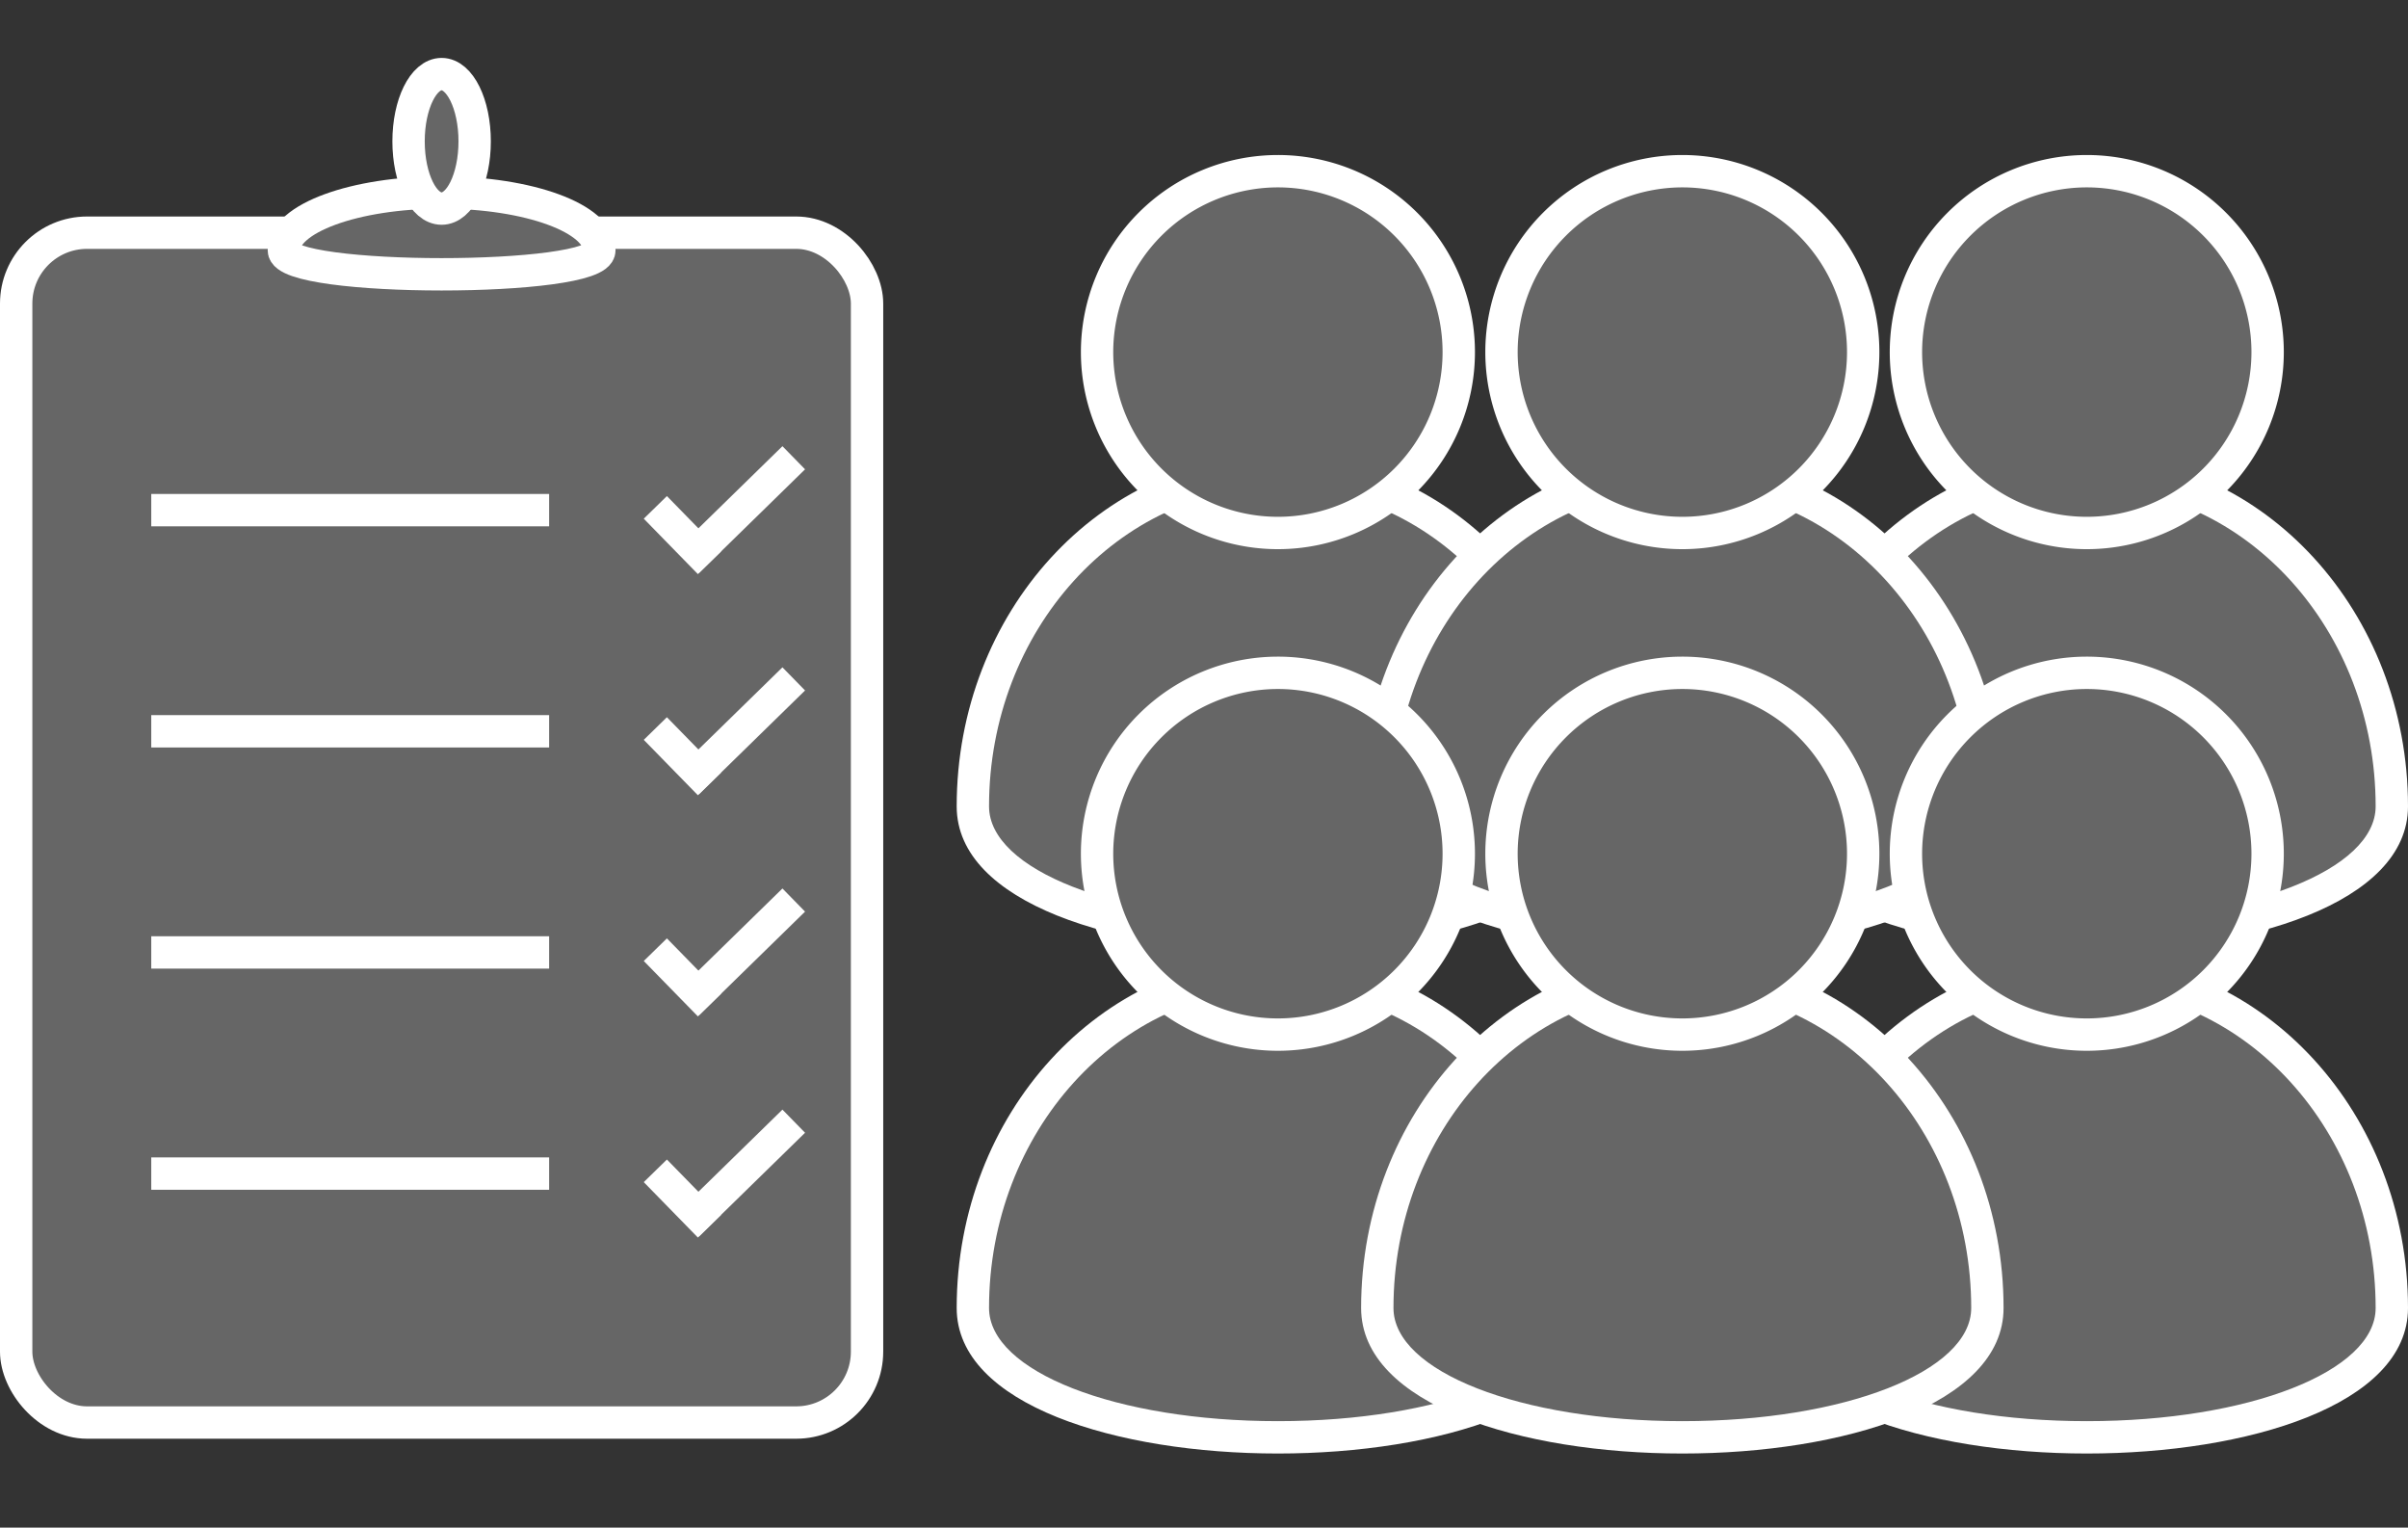 <svg id="レイヤー_1" data-name="レイヤー 1" xmlns="http://www.w3.org/2000/svg" viewBox="0 0 148.849 94.407"><rect x="0" y="0" width="148.849" height="94.407" fill="#333333" stroke="none"/><defs><style>.cls-1,.cls-3{fill:#666;}.cls-2{fill:#fff;}.cls-3{stroke:#fff;stroke-miterlimit:10;stroke-width:2px;}</style></defs><g id="パネル_アンケート" data-name="パネル・アンケート"><path class="cls-1" d="M78.994,57.828c-9.37,0-18.856-2.746-18.856-7.994,0-11.421,8.458-20.712,18.855-20.712s18.856,9.292,18.856,20.712C97.849,55.081,88.363,57.828,78.994,57.828Z"/><path class="cls-2" d="M78.993,30.121c9.846,0,17.856,8.843,17.856,19.712,0,3.922-7.843,6.994-17.856,6.994s-17.856-3.072-17.856-6.994c0-10.869,8.01-19.712,17.856-19.712m0-2c-10.966,0-19.856,9.721-19.856,21.712,0,5.996,9.928,8.994,19.856,8.994S98.849,55.829,98.849,49.834c0-11.991-8.89-21.712-19.856-21.712Z"/><path class="cls-1" d="M78.993,32.938a11.179,11.179,0,1,1,11.18-11.179A11.192,11.192,0,0,1,78.993,32.938Z"/><path class="cls-2" d="M78.993,11.58A10.179,10.179,0,1,1,68.814,21.759,10.191,10.191,0,0,1,78.993,11.58m0-2A12.179,12.179,0,1,0,91.173,21.759,12.179,12.179,0,0,0,78.993,9.58Z"/><path class="cls-1" d="M128.994,57.828c-9.37,0-18.856-2.746-18.856-7.994,0-11.421,8.458-20.712,18.855-20.712s18.856,9.292,18.856,20.712C147.849,55.081,138.363,57.828,128.994,57.828Z"/><path class="cls-2" d="M128.993,30.121c9.846,0,17.856,8.843,17.856,19.712,0,3.922-7.843,6.994-17.856,6.994s-17.856-3.072-17.856-6.994c0-10.869,8.01-19.712,17.856-19.712m0-2c-10.966,0-19.856,9.721-19.856,21.712,0,5.996,9.928,8.994,19.856,8.994S148.849,55.829,148.849,49.834c0-11.991-8.89-21.712-19.856-21.712Z"/><path class="cls-1" d="M128.993,32.938a11.179,11.179,0,1,1,11.18-11.179A11.192,11.192,0,0,1,128.993,32.938Z"/><path class="cls-2" d="M128.993,11.58a10.179,10.179,0,1,1-10.179,10.179,10.191,10.191,0,0,1,10.179-10.179m0-2a12.179,12.179,0,1,0,12.179,12.179A12.179,12.179,0,0,0,128.993,9.58Z"/><path class="cls-1" d="M103.994,57.828c-9.37,0-18.856-2.746-18.856-7.994,0-11.421,8.458-20.712,18.855-20.712s18.856,9.292,18.856,20.712C122.849,55.081,113.363,57.828,103.994,57.828Z"/><path class="cls-2" d="M103.993,30.121c9.846,0,17.856,8.843,17.856,19.712,0,3.922-7.843,6.994-17.856,6.994s-17.856-3.072-17.856-6.994c0-10.869,8.01-19.712,17.856-19.712m0-2c-10.966,0-19.856,9.721-19.856,21.712,0,5.996,9.928,8.994,19.856,8.994S123.849,55.829,123.849,49.834c0-11.991-8.89-21.712-19.856-21.712Z"/><path class="cls-1" d="M103.993,32.938a11.179,11.179,0,1,1,11.18-11.179A11.192,11.192,0,0,1,103.993,32.938Z"/><path class="cls-2" d="M103.993,11.58A10.179,10.179,0,1,1,93.814,21.759a10.191,10.191,0,0,1,10.179-10.179m0-2a12.179,12.179,0,1,0,12.179,12.179A12.179,12.179,0,0,0,103.993,9.58Z"/><path class="cls-1" d="M78.994,88.828c-9.37,0-18.856-2.746-18.856-7.994,0-11.421,8.458-20.712,18.855-20.712s18.856,9.292,18.856,20.712C97.849,86.081,88.363,88.828,78.994,88.828Z"/><path class="cls-2" d="M78.993,61.121c9.846,0,17.856,8.843,17.856,19.712,0,3.922-7.843,6.994-17.856,6.994s-17.856-3.072-17.856-6.994c0-10.869,8.01-19.712,17.856-19.712m0-2c-10.966,0-19.856,9.721-19.856,21.712,0,5.996,9.928,8.994,19.856,8.994S98.849,86.829,98.849,80.834c0-11.991-8.89-21.712-19.856-21.712Z"/><path class="cls-1" d="M78.993,63.938a11.179,11.179,0,1,1,11.18-11.179A11.192,11.192,0,0,1,78.993,63.938Z"/><path class="cls-2" d="M78.993,42.58A10.179,10.179,0,1,1,68.814,52.759,10.191,10.191,0,0,1,78.993,42.58m0-2A12.179,12.179,0,1,0,91.173,52.759,12.179,12.179,0,0,0,78.993,40.58Z"/><path class="cls-1" d="M128.994,88.828c-9.37,0-18.856-2.746-18.856-7.994,0-11.421,8.458-20.712,18.855-20.712s18.856,9.292,18.856,20.712C147.849,86.081,138.363,88.828,128.994,88.828Z"/><path class="cls-2" d="M128.993,61.121c9.846,0,17.856,8.843,17.856,19.712,0,3.922-7.843,6.994-17.856,6.994s-17.856-3.072-17.856-6.994c0-10.869,8.01-19.712,17.856-19.712m0-2c-10.966,0-19.856,9.721-19.856,21.712,0,5.996,9.928,8.994,19.856,8.994S148.849,86.829,148.849,80.834c0-11.991-8.89-21.712-19.856-21.712Z"/><path class="cls-1" d="M128.993,63.938a11.179,11.179,0,1,1,11.18-11.179A11.192,11.192,0,0,1,128.993,63.938Z"/><path class="cls-2" d="M128.993,42.58a10.179,10.179,0,1,1-10.179,10.179,10.191,10.191,0,0,1,10.179-10.179m0-2a12.179,12.179,0,1,0,12.179,12.179,12.179,12.179,0,0,0-12.179-12.179Z"/><path class="cls-1" d="M103.994,88.828c-9.37,0-18.856-2.746-18.856-7.994,0-11.421,8.458-20.712,18.855-20.712s18.856,9.292,18.856,20.712C122.849,86.081,113.363,88.828,103.994,88.828Z"/><path class="cls-2" d="M103.993,61.121c9.846,0,17.856,8.843,17.856,19.712,0,3.922-7.843,6.994-17.856,6.994s-17.856-3.072-17.856-6.994c0-10.869,8.01-19.712,17.856-19.712m0-2c-10.966,0-19.856,9.721-19.856,21.712,0,5.996,9.928,8.994,19.856,8.994S123.849,86.829,123.849,80.834c0-11.991-8.89-21.712-19.856-21.712Z"/><path class="cls-1" d="M103.993,63.938a11.179,11.179,0,1,1,11.18-11.179A11.192,11.192,0,0,1,103.993,63.938Z"/><path class="cls-2" d="M103.993,42.58A10.179,10.179,0,1,1,93.814,52.759a10.191,10.191,0,0,1,10.179-10.179m0-2a12.179,12.179,0,1,0,12.179,12.179,12.179,12.179,0,0,0-12.179-12.179Z"/><rect class="cls-3" x="1" y="14.38" width="52.596" height="73.532" rx="4.381"/><line class="cls-3" x1="9.35" y1="31.527" x2="33.945" y2="31.527"/><line class="cls-3" x1="43.855" y1="34.781" x2="40.509" y2="31.356"/><line class="cls-3" x1="42.507" y1="34.698" x2="49.065" y2="28.289"/><line class="cls-3" x1="9.35" y1="58.86" x2="33.945" y2="58.86"/><line class="cls-3" x1="43.855" y1="62.114" x2="40.509" y2="58.69"/><line class="cls-3" x1="42.507" y1="62.032" x2="49.065" y2="55.623"/><line class="cls-3" x1="9.35" y1="45.194" x2="33.945" y2="45.194"/><line class="cls-3" x1="43.855" y1="48.447" x2="40.509" y2="45.023"/><line class="cls-3" x1="42.507" y1="48.365" x2="49.065" y2="41.956"/><line class="cls-3" x1="9.35" y1="72.527" x2="33.945" y2="72.527"/><line class="cls-3" x1="43.855" y1="75.781" x2="40.509" y2="72.356"/><line class="cls-3" x1="42.507" y1="75.698" x2="49.065" y2="69.289"/><path class="cls-3" d="M37.05,15.471c0,1.974-19.503,1.974-19.503,0s4.366-3.574,9.752-3.574S37.05,13.497,37.05,15.471Z"/><ellipse class="cls-3" cx="27.298" cy="8.735" rx="2.043" ry="4.156"/></g></svg>